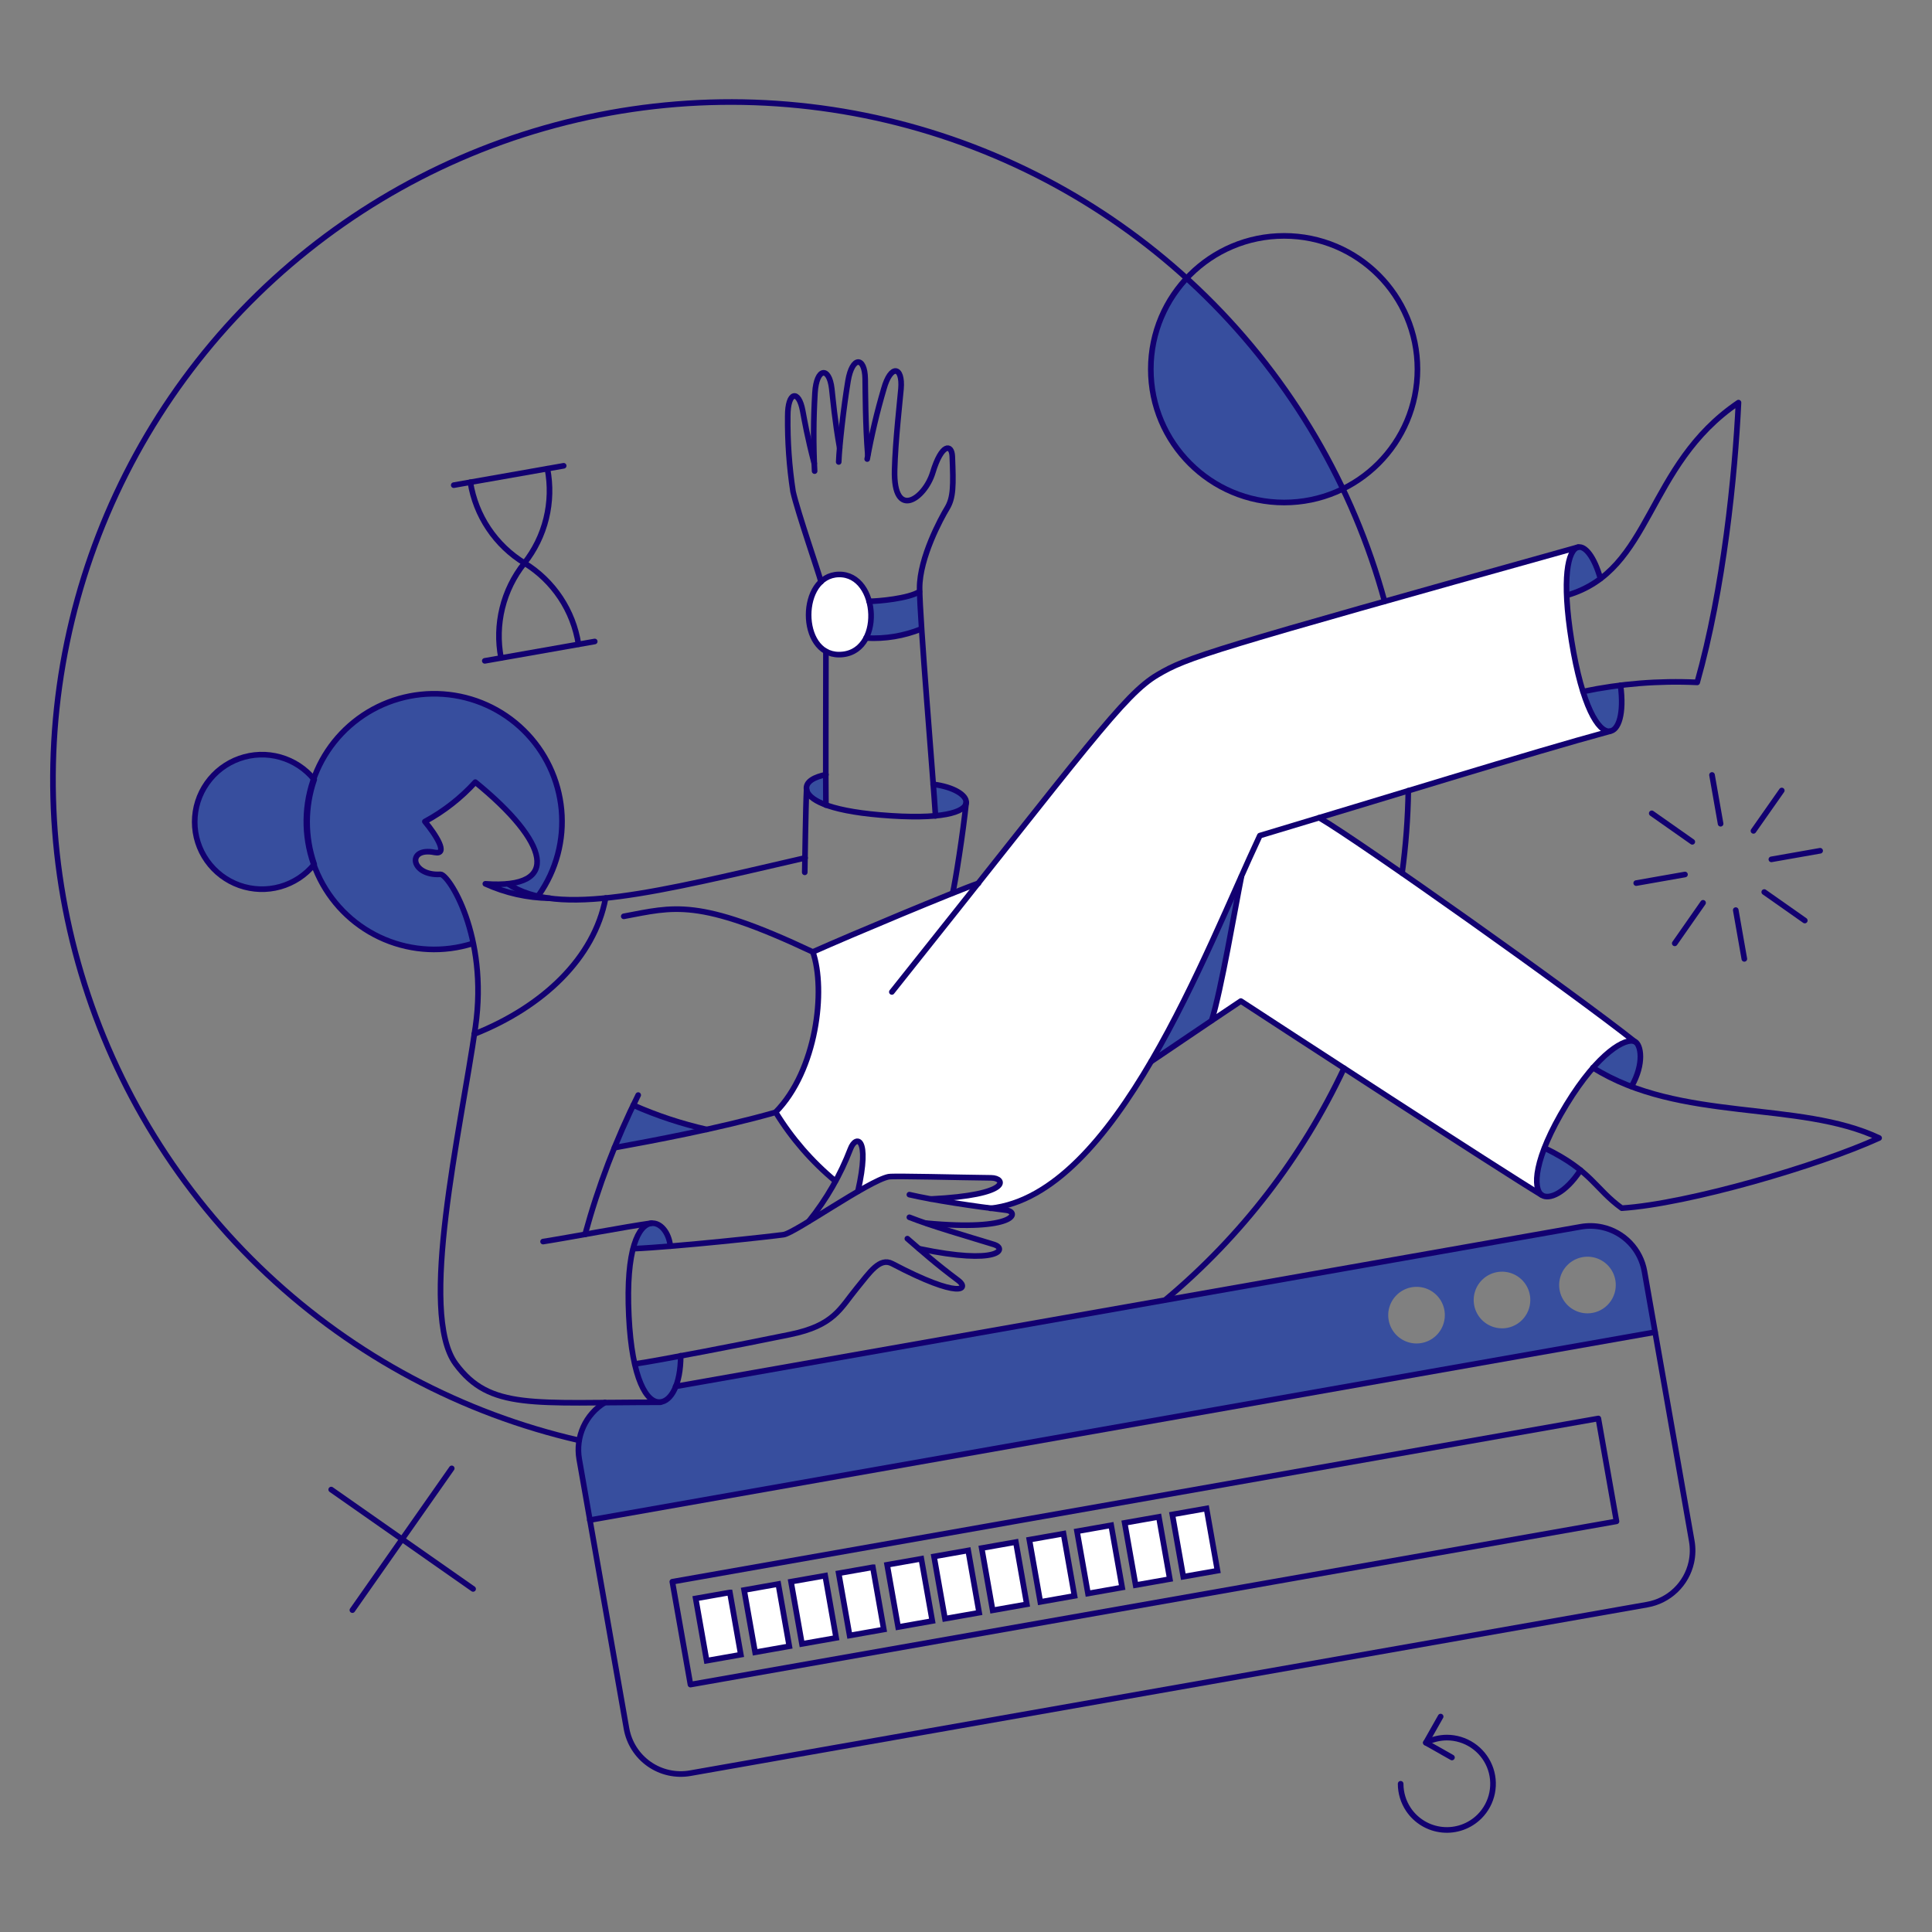 <svg xmlns="http://www.w3.org/2000/svg" width="264" height="264" viewBox="0 0 264 264" fill="none"><rect x="0" y="0" width="264" height="264" fill="#808080" stroke="none"/><path d="M118.749 82.315C117.677 78.32 114.085 77.82 112.182 79.645C109.736 81.941 109.961 87.525 112.881 89.153C113.357 89.402 113.879 89.552 114.415 89.595C114.951 89.638 115.49 89.573 116 89.403C116.51 89.233 116.981 88.962 117.384 88.606C117.787 88.25 118.114 87.816 118.346 87.331C119.075 85.761 119.218 83.982 118.749 82.315Z" fill="white"></path><path d="M180.09 111.947C198.215 106.474 211.546 102.381 219.99 100.083C215.807 100.381 211.832 76.331 215.573 74.953C164.915 89.078 162.27 89.926 158.177 92.347C154.309 94.642 150.391 99.733 133.697 120.82C131.279 121.628 115.046 128.472 111.063 130.253C112.885 135.468 111.562 146.498 105.972 152.187C108.156 155.75 110.913 158.929 114.132 161.594C114.935 160.181 115.619 158.704 116.179 157.177C116.877 155.181 118.924 155.381 117.202 162.967C118.506 162.115 119.915 161.436 121.394 160.946C122.143 160.796 131.201 161.02 135.419 161.07C137.389 161.07 138.308 163.416 127.159 163.96C129.654 164.409 132.624 164.879 135.344 165.233C143.348 164.343 150.276 156.673 156.149 147.097C161.092 138.599 165.474 129.789 169.273 120.723C168.302 126.042 166.646 136.067 165.539 139.629L169.532 136.959C174.822 140.403 205.242 160.217 210.657 163.461C206.764 160.629 219.284 140.476 223.384 142.474C215.457 136.178 187.425 116.462 180.09 111.947Z" fill="white"></path><path d="M99.731 217.602L95.062 218.424L96.561 226.927L101.23 226.105L99.733 217.602H99.731Z" fill="white"></path><path d="M106.351 216.448L101.68 217.275L103.183 225.779L107.853 224.954L106.351 216.448Z" fill="white"></path><path d="M112.759 215.306L108.088 216.13L109.587 224.633L114.256 223.81L112.759 215.306Z" fill="white"></path><path d="M119.271 214.159L114.602 214.981L116.1 223.486L120.769 222.662L119.272 214.159H119.271Z" fill="white"></path><path d="M125.894 212.999L121.224 213.823L122.726 222.329L127.397 221.503L125.894 212.999Z" fill="white"></path><path d="M132.298 211.862L127.629 212.686L129.128 221.189L133.797 220.367L132.298 211.862Z" fill="white"></path><path d="M138.811 210.716L134.142 211.539L135.641 220.042L140.31 219.219L138.811 210.716Z" fill="white"></path><path d="M145.324 209.568L140.655 210.391L142.154 218.894L146.824 218.071L145.324 209.568Z" fill="white"></path><path d="M151.838 208.421L147.168 209.243L148.667 217.746L153.337 216.924L151.838 208.421Z" fill="white"></path><path d="M158.351 207.272L153.682 208.095L155.18 216.598L159.851 215.775L158.351 207.272Z" fill="white"></path><path d="M164.864 206.124L160.195 206.948L161.693 215.45L166.364 214.628L164.864 206.124Z" fill="white"></path><path d="M224.682 173.749C224.425 172.285 223.738 170.929 222.71 169.856C221.681 168.782 220.356 168.039 218.904 167.719C217.94 167.507 216.944 167.487 215.973 167.66L88.205 190.194L89.124 191.692H82.59C81.286 192.47 80.251 193.627 79.622 195.01C78.994 196.392 78.802 197.933 79.072 199.427L80.516 207.737L226.079 182.084L224.682 173.749ZM193.563 183.581C192.799 183.58 192.051 183.353 191.415 182.928C190.779 182.503 190.283 181.9 189.99 181.194C189.697 180.487 189.62 179.709 189.769 178.959C189.919 178.208 190.288 177.519 190.829 176.979C191.369 176.436 192.058 176.066 192.809 175.916C193.56 175.766 194.339 175.842 195.046 176.135C195.753 176.428 196.358 176.924 196.783 177.562C197.207 178.199 197.433 178.948 197.431 179.713C197.43 180.739 197.023 181.722 196.298 182.448C195.572 183.173 194.589 183.58 193.563 183.581ZM205.242 181.51C204.477 181.509 203.73 181.282 203.094 180.857C202.458 180.432 201.962 179.829 201.668 179.122C201.375 178.416 201.299 177.638 201.448 176.887C201.598 176.137 201.966 175.448 202.508 174.908C203.048 174.365 203.737 173.995 204.488 173.845C205.239 173.695 206.017 173.771 206.725 174.064C207.432 174.357 208.037 174.853 208.461 175.49C208.886 176.127 209.112 176.876 209.11 177.642C209.11 178.668 208.703 179.653 207.978 180.379C207.252 181.105 206.269 181.514 205.242 181.515V181.51ZM216.921 179.464C216.156 179.463 215.409 179.236 214.773 178.811C214.137 178.386 213.641 177.782 213.347 177.076C213.054 176.369 212.977 175.592 213.127 174.841C213.276 174.091 213.645 173.402 214.186 172.861C214.727 172.319 215.416 171.949 216.167 171.799C216.918 171.648 217.696 171.724 218.403 172.017C219.111 172.31 219.715 172.807 220.14 173.444C220.565 174.081 220.791 174.83 220.789 175.596C220.788 176.621 220.38 177.605 219.655 178.33C218.93 179.055 217.947 179.463 216.921 179.464Z" fill="#374E9E"></path><path d="M183.507 66.793C178.323 55.906 171.068 46.133 162.145 38.021C159.976 40.348 158.453 43.202 157.729 46.3C157.006 49.398 157.105 52.631 158.019 55.679C158.933 58.726 160.629 61.481 162.938 63.669C165.247 65.858 168.088 67.404 171.18 68.153C175.322 69.155 179.683 68.674 183.507 66.793Z" fill="#374E9E"></path><path d="M214.126 81.317C215.79 80.863 217.351 80.092 218.723 79.046C217.926 76.288 216.819 74.784 215.911 74.729C214.1 74.62 214.061 79.506 214.126 81.317Z" fill="#374E9E"></path><path d="M221.462 93.62C221.988 97.538 221.188 99.814 219.965 99.908C218.942 99.987 217.545 98.361 216.322 94.468C218.168 94.119 219.867 93.82 221.462 93.62Z" fill="#374E9E"></path><path d="M223.384 142.331C222.536 141.907 220.389 142.805 217.669 145.877C219.323 146.92 221.079 147.79 222.91 148.473C224.707 145.326 224.232 142.73 223.384 142.331Z" fill="#374E9E"></path><path d="M211.032 156.854C209.587 160.598 209.834 162.694 210.657 163.29C211.631 163.964 213.901 163.066 215.973 159.875C214.439 158.693 212.783 157.68 211.032 156.854Z" fill="#374E9E"></path><path d="M157.33 145.051C159.076 143.853 162.146 141.782 165.59 139.461C166.862 135.369 168.809 124.014 169.632 119.797C165.968 128.421 161.861 136.85 157.33 145.051Z" fill="#374E9E"></path><path d="M125.637 80.844C125.663 81.942 125.762 83.733 125.913 85.934C123.516 86.909 120.932 87.335 118.35 87.182C119.076 85.611 119.216 83.832 118.744 82.166C120.022 82.166 124.165 81.792 125.637 80.844Z" fill="#374E9E"></path><path d="M127.535 107.177C127.659 109.073 127.784 110.571 127.834 111.494C129.321 111.348 132.344 110.852 132.004 109.402C131.782 108.452 130.084 107.489 127.535 107.177Z" fill="#374E9E"></path><path d="M112.86 110.015C111.088 109.366 110.317 108.593 110.215 107.914C110.044 106.791 111.388 106.167 112.86 105.867V110.015Z" fill="#374E9E"></path><path d="M93.021 185.278C93.021 188.912 91.919 191.125 90.555 191.548C88.471 192.193 87.243 188.534 86.758 186.376C87.956 186.201 90.251 185.802 93.021 185.278Z" fill="#374E9E"></path><path d="M89.446 167.175C87.816 166.886 86.916 169.032 86.513 170.63C87.936 170.555 89.682 170.43 91.604 170.281C91.608 169.604 91.403 168.942 91.016 168.386C90.63 167.83 90.082 167.407 89.446 167.175Z" fill="#374E9E"></path><path d="M96.538 154.335C91.647 155.408 87.031 156.256 83.961 156.83C84.785 154.784 85.658 152.759 86.532 151.041C89.752 152.462 93.104 153.565 96.538 154.335Z" fill="#374E9E"></path><path d="M65.172 95.865C60.811 94.332 56.019 94.592 51.85 96.59C47.681 98.588 44.476 102.16 42.939 106.52C42.13 105.515 41.12 104.692 39.972 104.104C38.825 103.515 37.567 103.174 36.28 103.104C34.992 103.033 33.705 103.234 32.5 103.694C31.295 104.153 30.201 104.861 29.287 105.771C28.374 106.681 27.662 107.773 27.198 108.976C26.734 110.179 26.529 111.466 26.595 112.754C26.66 114.041 26.996 115.301 27.581 116.45C28.165 117.6 28.985 118.613 29.986 119.425C31.896 120.932 34.315 121.641 36.736 121.403C39.157 121.165 41.391 119.999 42.972 118.15C44.489 122.384 47.584 125.867 51.609 127.872C55.635 129.877 60.28 130.248 64.573 128.908C63.325 122.998 60.98 119.4 60.156 119.451C56.114 119.726 55.49 115.683 59.358 116.457C61.328 116.881 59.507 114.061 58.035 112.24C60.626 110.867 62.957 109.051 64.922 106.874C73.532 113.862 76.127 119.626 70.113 120.649L66.769 120.799C68.941 121.758 71.282 122.276 73.656 122.321C75.725 119.395 76.833 115.898 76.826 112.314C76.823 108.704 75.701 105.183 73.614 102.237C71.527 99.291 68.577 97.065 65.172 95.865Z" fill="#374E9E"></path><path d="M82.665 191.641C81.369 192.428 80.34 193.587 79.713 194.967C79.085 196.347 78.888 197.884 79.146 199.377L85.61 236.21C85.96 238.171 87.073 239.913 88.706 241.055C90.338 242.196 92.357 242.644 94.319 242.299L225.081 219.266C226.545 219.009 227.901 218.323 228.974 217.294C230.048 216.265 230.791 214.941 231.111 213.489C231.323 212.525 231.343 211.529 231.17 210.557L224.707 173.724C224.45 172.259 223.763 170.904 222.735 169.831C221.706 168.757 220.381 168.013 218.929 167.694C217.965 167.482 216.969 167.462 215.997 167.635L92.32 189.451" stroke="#120071" stroke-width="0.769" stroke-linecap="round" stroke-linejoin="round"></path><path d="M80.594 207.712L226.154 182.034" stroke="#120071" stroke-width="0.769" stroke-linecap="round" stroke-linejoin="round"></path><path d="M218.409 193.829L91.871 216.135L94.349 230.192L220.886 207.887L218.409 193.829Z" stroke="#120071" stroke-width="0.769" stroke-linecap="round" stroke-linejoin="round"></path><path d="M183.656 145.974C177.93 158.149 169.619 168.93 159.302 177.567M189.196 82.165C184.883 66.363 176.455 51.987 164.773 40.505C153.091 29.022 138.573 20.843 122.699 16.802C106.825 12.761 90.163 13.002 74.412 17.502C58.662 22.001 44.386 30.597 33.042 42.413C21.698 54.229 13.69 68.843 9.836 84.764C5.982 100.684 6.42 117.342 11.104 133.039C15.788 148.735 24.552 162.908 36.501 174.113C48.45 185.317 63.157 193.152 79.122 196.819" stroke="#120071" stroke-width="0.769" stroke-linecap="round" stroke-linejoin="round"></path><path d="M192.44 108.043C192.383 111.808 192.1 115.567 191.592 119.298" stroke="#120071" stroke-width="0.769" stroke-linecap="round" stroke-linejoin="round"></path><path d="M175.471 68.665C185.532 68.665 193.688 60.509 193.688 50.448C193.688 40.388 185.532 32.231 175.471 32.231C165.411 32.231 157.254 40.388 157.254 50.448C157.254 60.509 165.411 68.665 175.471 68.665Z" stroke="#120071" stroke-width="0.769" stroke-linecap="round" stroke-linejoin="round"></path><path d="M62.002 66.294L77.025 63.649" stroke="#120071" stroke-width="0.769" stroke-linecap="round" stroke-linejoin="round"></path><path d="M81.267 87.656L66.245 90.301" stroke="#120071" stroke-width="0.769" stroke-linecap="round" stroke-linejoin="round"></path><path d="M68.466 89.901C68.032 87.645 68.09 85.323 68.637 83.092C69.184 80.861 70.207 78.774 71.635 76.975C73.063 75.175 74.086 73.089 74.633 70.858C75.18 68.627 75.238 66.304 74.804 64.048" stroke="#120071" stroke-width="0.769" stroke-linecap="round" stroke-linejoin="round"></path><path d="M79.047 88.03C78.693 85.761 77.852 83.595 76.581 81.683C75.31 79.77 73.64 78.155 71.685 76.95C69.723 75.753 68.045 74.145 66.765 72.236C65.486 70.328 64.636 68.164 64.273 65.895" stroke="#120071" stroke-width="0.769" stroke-linecap="round" stroke-linejoin="round"></path><path d="M223.583 120.67L230.246 119.497" stroke="#120071" stroke-width="0.769" stroke-linecap="round" stroke-linejoin="round"></path><path d="M242.05 117.427L248.713 116.254" stroke="#120071" stroke-width="0.769" stroke-linecap="round" stroke-linejoin="round"></path><path d="M233.94 105.897L235.113 112.56" stroke="#120071" stroke-width="0.769" stroke-linecap="round" stroke-linejoin="round"></path><path d="M237.184 124.364L238.356 131.027" stroke="#120071" stroke-width="0.769" stroke-linecap="round" stroke-linejoin="round"></path><path d="M225.705 111.138L231.244 115.031" stroke="#120071" stroke-width="0.769" stroke-linecap="round" stroke-linejoin="round"></path><path d="M241.077 121.894L246.617 125.786" stroke="#120071" stroke-width="0.769" stroke-linecap="round" stroke-linejoin="round"></path><path d="M243.472 108.019L239.604 113.534" stroke="#120071" stroke-width="0.769" stroke-linecap="round" stroke-linejoin="round"></path><path d="M232.717 123.365L228.849 128.905" stroke="#120071" stroke-width="0.769" stroke-linecap="round" stroke-linejoin="round"></path><path d="M48.153 220.015L61.728 200.65" stroke="#120071" stroke-width="0.769" stroke-linecap="round" stroke-linejoin="round"></path><path d="M45.258 203.544L64.647 217.12" stroke="#120071" stroke-width="0.769" stroke-linecap="round" stroke-linejoin="round"></path><path d="M198.404 240.153L194.836 238.132L196.857 234.563" stroke="#120071" stroke-width="0.769" stroke-linecap="round" stroke-linejoin="round"></path><path d="M194.836 238.132C195.725 237.679 196.708 237.44 197.706 237.433C198.954 237.434 200.174 237.804 201.213 238.498C202.251 239.191 203.06 240.177 203.538 241.33C204.016 242.484 204.14 243.753 203.897 244.978C203.653 246.203 203.052 247.328 202.17 248.211C201.509 248.87 200.711 249.375 199.832 249.689C198.953 250.002 198.016 250.118 197.087 250.026C196.158 249.935 195.262 249.639 194.461 249.16C193.66 248.681 192.975 248.03 192.456 247.255C191.762 246.216 191.392 244.996 191.392 243.747" stroke="#120071" stroke-width="0.769" stroke-linecap="round" stroke-linejoin="round"></path><path d="M69.392 120.765C76.271 125.403 89.684 121.913 110.015 117.227" stroke="#120071" stroke-width="0.769" stroke-linecap="round" stroke-linejoin="round"></path><path d="M112.86 105.847C111.388 106.147 110.028 106.767 110.215 107.894C110.429 109.189 112.91 110.736 120.272 111.362C128.756 112.083 131.94 110.968 132.025 109.665C132.092 108.642 130.303 107.519 127.508 107.17" stroke="#120071" stroke-width="0.769" stroke-linecap="round" stroke-linejoin="round"></path><path d="M114.607 78.497C120.172 78.366 120.821 89.466 114.632 89.452C109.092 89.446 109.147 78.621 114.607 78.497Z" stroke="#120071" stroke-width="0.769" stroke-linecap="round" stroke-linejoin="round"></path><path d="M127.833 111.487C127.535 106.546 125.662 84.511 125.662 80.344C125.662 76.202 128.591 70.803 129.405 69.464C130.289 68.007 130.289 66.37 130.127 62.371C130.059 60.625 128.667 60.571 127.459 64.567C126.372 68.157 122.074 71.156 122.243 64.243C122.344 60.225 122.988 54.655 123.116 53.138C123.379 50.018 121.711 49.748 120.771 53.138C119.842 56.291 119.083 59.492 118.499 62.726" stroke="#120071" stroke-width="0.769" stroke-linecap="round" stroke-linejoin="round"></path><path d="M118.575 62.102C118.25 58.161 118.25 53.293 118.225 51.77C118.175 48.676 116.446 48.65 115.88 52.045C115.298 55.537 114.682 60.929 114.607 63.125" stroke="#120071" stroke-width="0.769" stroke-linecap="round" stroke-linejoin="round"></path><path d="M114.734 61.208C114.051 57.354 113.832 54.601 113.659 53.12C113.309 50.05 111.572 50.224 111.363 53.669C111.15 57.234 111.134 60.808 111.313 64.374" stroke="#120071" stroke-width="0.769" stroke-linecap="round" stroke-linejoin="round"></path><path d="M111.263 63.325C110.29 59.557 109.964 57.611 109.687 56.138C109.136 53.169 107.629 53.493 107.641 56.862C107.601 60.311 107.843 63.757 108.365 67.168C109.013 70.038 111.933 78.423 112.183 79.496" stroke="#120071" stroke-width="0.769" stroke-linecap="round" stroke-linejoin="round"></path><path d="M112.86 89.028C112.86 94.618 112.81 106.921 112.86 110.015" stroke="#120071" stroke-width="0.769" stroke-linecap="round" stroke-linejoin="round"></path><path d="M118.749 82.166C119.997 82.166 124.164 81.791 125.636 80.843" stroke="#120071" stroke-width="0.769" stroke-linecap="round" stroke-linejoin="round"></path><path d="M118.35 87.182C120.932 87.332 123.515 86.906 125.911 85.934" stroke="#120071" stroke-width="0.769" stroke-linecap="round" stroke-linejoin="round"></path><path d="M110.215 107.893C110.09 110.314 109.99 118 109.965 119.198" stroke="#120071" stroke-width="0.769" stroke-linecap="round" stroke-linejoin="round"></path><path d="M64.573 128.93C60.624 130.173 56.363 129.972 52.548 128.365C48.733 126.758 45.613 123.849 43.744 120.155C41.875 116.462 41.378 112.225 42.342 108.199C43.306 104.173 45.669 100.621 49.008 98.175C52.347 95.729 56.447 94.548 60.576 94.844C64.705 95.139 68.595 96.891 71.552 99.787C74.51 102.683 76.342 106.535 76.724 110.657C77.106 114.779 76.011 118.902 73.635 122.292" stroke="#120071" stroke-width="0.769" stroke-linecap="round" stroke-linejoin="round"></path><path d="M91.599 170.28C91.399 168.384 90.226 166.997 88.972 167.161C87.276 167.392 85.48 170.605 85.927 179.813C86.353 188.572 88.397 191.727 90.195 191.592C91.691 191.48 93.015 189.221 93.015 185.253" stroke="#120071" stroke-width="0.769" stroke-linecap="round" stroke-linejoin="round"></path><path d="M86.533 170.63C92.622 170.355 105.578 168.933 107.096 168.708C108.614 168.483 118.704 161.34 121.42 160.797C122.145 160.653 131.227 160.909 135.444 160.947C137.414 160.964 138.334 163.293 127.184 163.837" stroke="#120071" stroke-width="0.769" stroke-linecap="round" stroke-linejoin="round"></path><path d="M124.264 163.243C127.458 163.992 133.176 164.847 137.465 165.364C139.463 165.604 138.688 168.284 126.535 167.136" stroke="#120071" stroke-width="0.769" stroke-linecap="round" stroke-linejoin="round"></path><path d="M124.264 166.337C127.383 167.56 131.774 168.812 135.822 170.056C137.694 170.631 136.521 172.925 125.591 170.63" stroke="#120071" stroke-width="0.769" stroke-linecap="round" stroke-linejoin="round"></path><path d="M123.988 169.257C125.959 170.954 127.736 172.569 130.949 174.972C132.449 176.092 131.313 177.614 121.916 172.676C120.197 171.772 118.845 173.872 117.1 175.995C114.803 178.788 114.005 181.117 107.941 182.358C101.254 183.732 89.899 185.927 86.755 186.376" stroke="#120071" stroke-width="0.769" stroke-linecap="round" stroke-linejoin="round"></path><path d="M110.539 166.861C112.929 163.89 114.84 160.565 116.204 157.004C116.937 155.046 118.949 155.233 117.227 162.794" stroke="#120071" stroke-width="0.769" stroke-linecap="round" stroke-linejoin="round"></path><path d="M74.21 169.656C77.729 169.107 85.565 167.61 89.008 167.136" stroke="#120071" stroke-width="0.769" stroke-linecap="round" stroke-linejoin="round"></path><path d="M90.226 191.616C72.833 191.616 66.943 192.689 62.277 186.376C57.117 179.404 62.922 154.584 64.969 140.304C66.757 127.827 61.266 119.402 60.181 119.473C56.109 119.722 55.515 115.699 59.382 116.478C61.352 116.872 59.557 114.057 58.059 112.261C60.643 110.867 62.972 109.047 64.947 106.876C74.998 115.057 76.85 121.544 66.32 120.77C69.081 122.024 72.071 122.694 75.103 122.74" stroke="#120071" stroke-width="0.769" stroke-linecap="round" stroke-linejoin="round"></path><path d="M42.939 106.52C41.742 105.045 40.117 103.976 38.289 103.461C36.46 102.947 34.517 103.011 32.726 103.646C30.935 104.281 29.385 105.455 28.289 107.007C27.193 108.558 26.605 110.412 26.605 112.311C26.605 114.211 27.193 116.064 28.289 117.616C29.385 119.168 30.935 120.342 32.726 120.977C34.517 121.612 36.46 121.676 38.289 121.162C40.117 120.647 41.742 119.578 42.939 118.103C41.641 114.351 41.641 110.272 42.939 106.52Z" stroke="#120071" stroke-width="0.769" stroke-linecap="round" stroke-linejoin="round"></path><path d="M79.945 168.683C81.737 162.113 84.17 155.734 87.207 149.639" stroke="#120071" stroke-width="0.769" stroke-linecap="round" stroke-linejoin="round"></path><path d="M64.797 141.308C74.213 137.571 81.215 130.902 82.755 122.713" stroke="#120071" stroke-width="0.769" stroke-linecap="round" stroke-linejoin="round"></path><path d="M85.235 125.212C92.098 123.94 95.317 122.642 111.063 130.078C116.204 127.783 130.753 121.694 133.697 120.696" stroke="#120071" stroke-width="0.769" stroke-linecap="round" stroke-linejoin="round"></path><path d="M121.869 135.546C148.793 101.783 153.536 94.945 158.178 92.204C162.27 89.783 164.94 88.935 215.648 74.761" stroke="#120071" stroke-width="0.769" stroke-linecap="round" stroke-linejoin="round"></path><path d="M218.693 79.07C217.844 76.049 216.573 74.532 215.623 74.778C214.252 75.132 213.372 79.021 214.75 87.579C216.195 96.539 218.418 100.057 219.94 99.925C221.163 99.826 221.962 97.561 221.438 93.637" stroke="#120071" stroke-width="0.769" stroke-linecap="round" stroke-linejoin="round"></path><path d="M132.025 109.672C131.631 113.612 130.528 120.627 130.179 122.025" stroke="#120071" stroke-width="0.769" stroke-linecap="round" stroke-linejoin="round"></path><path d="M83.963 156.83C89.004 155.91 98.312 154.185 105.998 151.989C108.182 155.552 110.939 158.731 114.158 161.396" stroke="#120071" stroke-width="0.769" stroke-linecap="round" stroke-linejoin="round"></path><path d="M111.063 130.053C112.885 135.269 111.589 146.299 105.973 151.987" stroke="#120071" stroke-width="0.769" stroke-linecap="round" stroke-linejoin="round"></path><path d="M135.344 165.115C152.488 163.243 164.691 130.079 172.152 114.182C188.672 109.241 209.285 102.828 219.96 99.933" stroke="#120071" stroke-width="0.769" stroke-linecap="round" stroke-linejoin="round"></path><path d="M216.321 94.493C221.445 93.417 226.686 92.997 231.917 93.245C235.536 80.419 237.083 64.947 237.557 55.015C224.83 63.624 225.828 77.948 214.125 81.342" stroke="#120071" stroke-width="0.769" stroke-linecap="round" stroke-linejoin="round"></path><path d="M222.935 148.47C224.731 145.326 224.231 142.732 223.409 142.331C222.185 141.735 218.418 143.776 214.051 150.941C209.479 158.449 209.476 162.43 210.657 163.287C211.624 163.993 213.876 163.087 215.972 159.893" stroke="#120071" stroke-width="0.769" stroke-linecap="round" stroke-linejoin="round"></path><path d="M211.082 156.88C217.545 160.024 217.944 162.445 221.612 165.09C230.621 164.516 248.613 159.25 256.773 155.502C245.793 150.311 229.573 153.381 217.67 145.895" stroke="#120071" stroke-width="0.769" stroke-linecap="round" stroke-linejoin="round"></path><path d="M223.384 142.331C215.099 135.743 185.877 115.012 180.263 111.737" stroke="#120071" stroke-width="0.769" stroke-linecap="round" stroke-linejoin="round"></path><path d="M210.657 163.293C205.242 160.049 174.822 140.235 169.557 136.791C164.616 140.085 159.725 143.429 157.304 145.051" stroke="#120071" stroke-width="0.769" stroke-linecap="round" stroke-linejoin="round"></path><path d="M165.564 139.462C166.862 135.369 168.784 123.99 169.636 119.772" stroke="#120071" stroke-width="0.769" stroke-linecap="round" stroke-linejoin="round"></path><path d="M86.533 151.016C89.761 152.445 93.121 153.557 96.565 154.335" stroke="#120071" stroke-width="0.769" stroke-linecap="round" stroke-linejoin="round"></path><path d="M99.731 217.602L95.062 218.424L96.561 226.927L101.23 226.105L99.733 217.602H99.731Z" stroke="#120071" stroke-width="0.769"></path><path d="M106.351 216.448L101.681 217.275L103.183 225.779L107.854 224.954L106.351 216.448Z" stroke="#120071" stroke-width="0.769"></path><path d="M112.759 215.306L108.088 216.13L109.587 224.633L114.256 223.81L112.759 215.306Z" stroke="#120071" stroke-width="0.769"></path><path d="M119.271 214.159L114.602 214.982L116.1 223.486L120.769 222.662L119.272 214.159H119.271Z" stroke="#120071" stroke-width="0.769"></path><path d="M125.894 212.999L121.224 213.823L122.726 222.329L127.397 221.503L125.894 212.999Z" stroke="#120071" stroke-width="0.769"></path><path d="M132.299 211.863L127.629 212.686L129.128 221.189L133.797 220.367L132.299 211.863Z" stroke="#120071" stroke-width="0.769"></path><path d="M138.812 210.716L134.143 211.54L135.641 220.043L140.31 219.219L138.812 210.716Z" stroke="#120071" stroke-width="0.769"></path><path d="M145.325 209.568L140.656 210.391L142.154 218.894L146.825 218.071L145.325 209.568Z" stroke="#120071" stroke-width="0.769"></path><path d="M151.838 208.421L147.169 209.244L148.668 217.747L153.338 216.924L151.838 208.421Z" stroke="#120071" stroke-width="0.769"></path><path d="M158.351 207.272L153.682 208.095L155.181 216.598L159.851 215.775L158.351 207.272Z" stroke="#120071" stroke-width="0.769"></path><path d="M164.864 206.124L160.195 206.948L161.694 215.451L166.364 214.629L164.864 206.124Z" stroke="#120071" stroke-width="0.769"></path></svg>